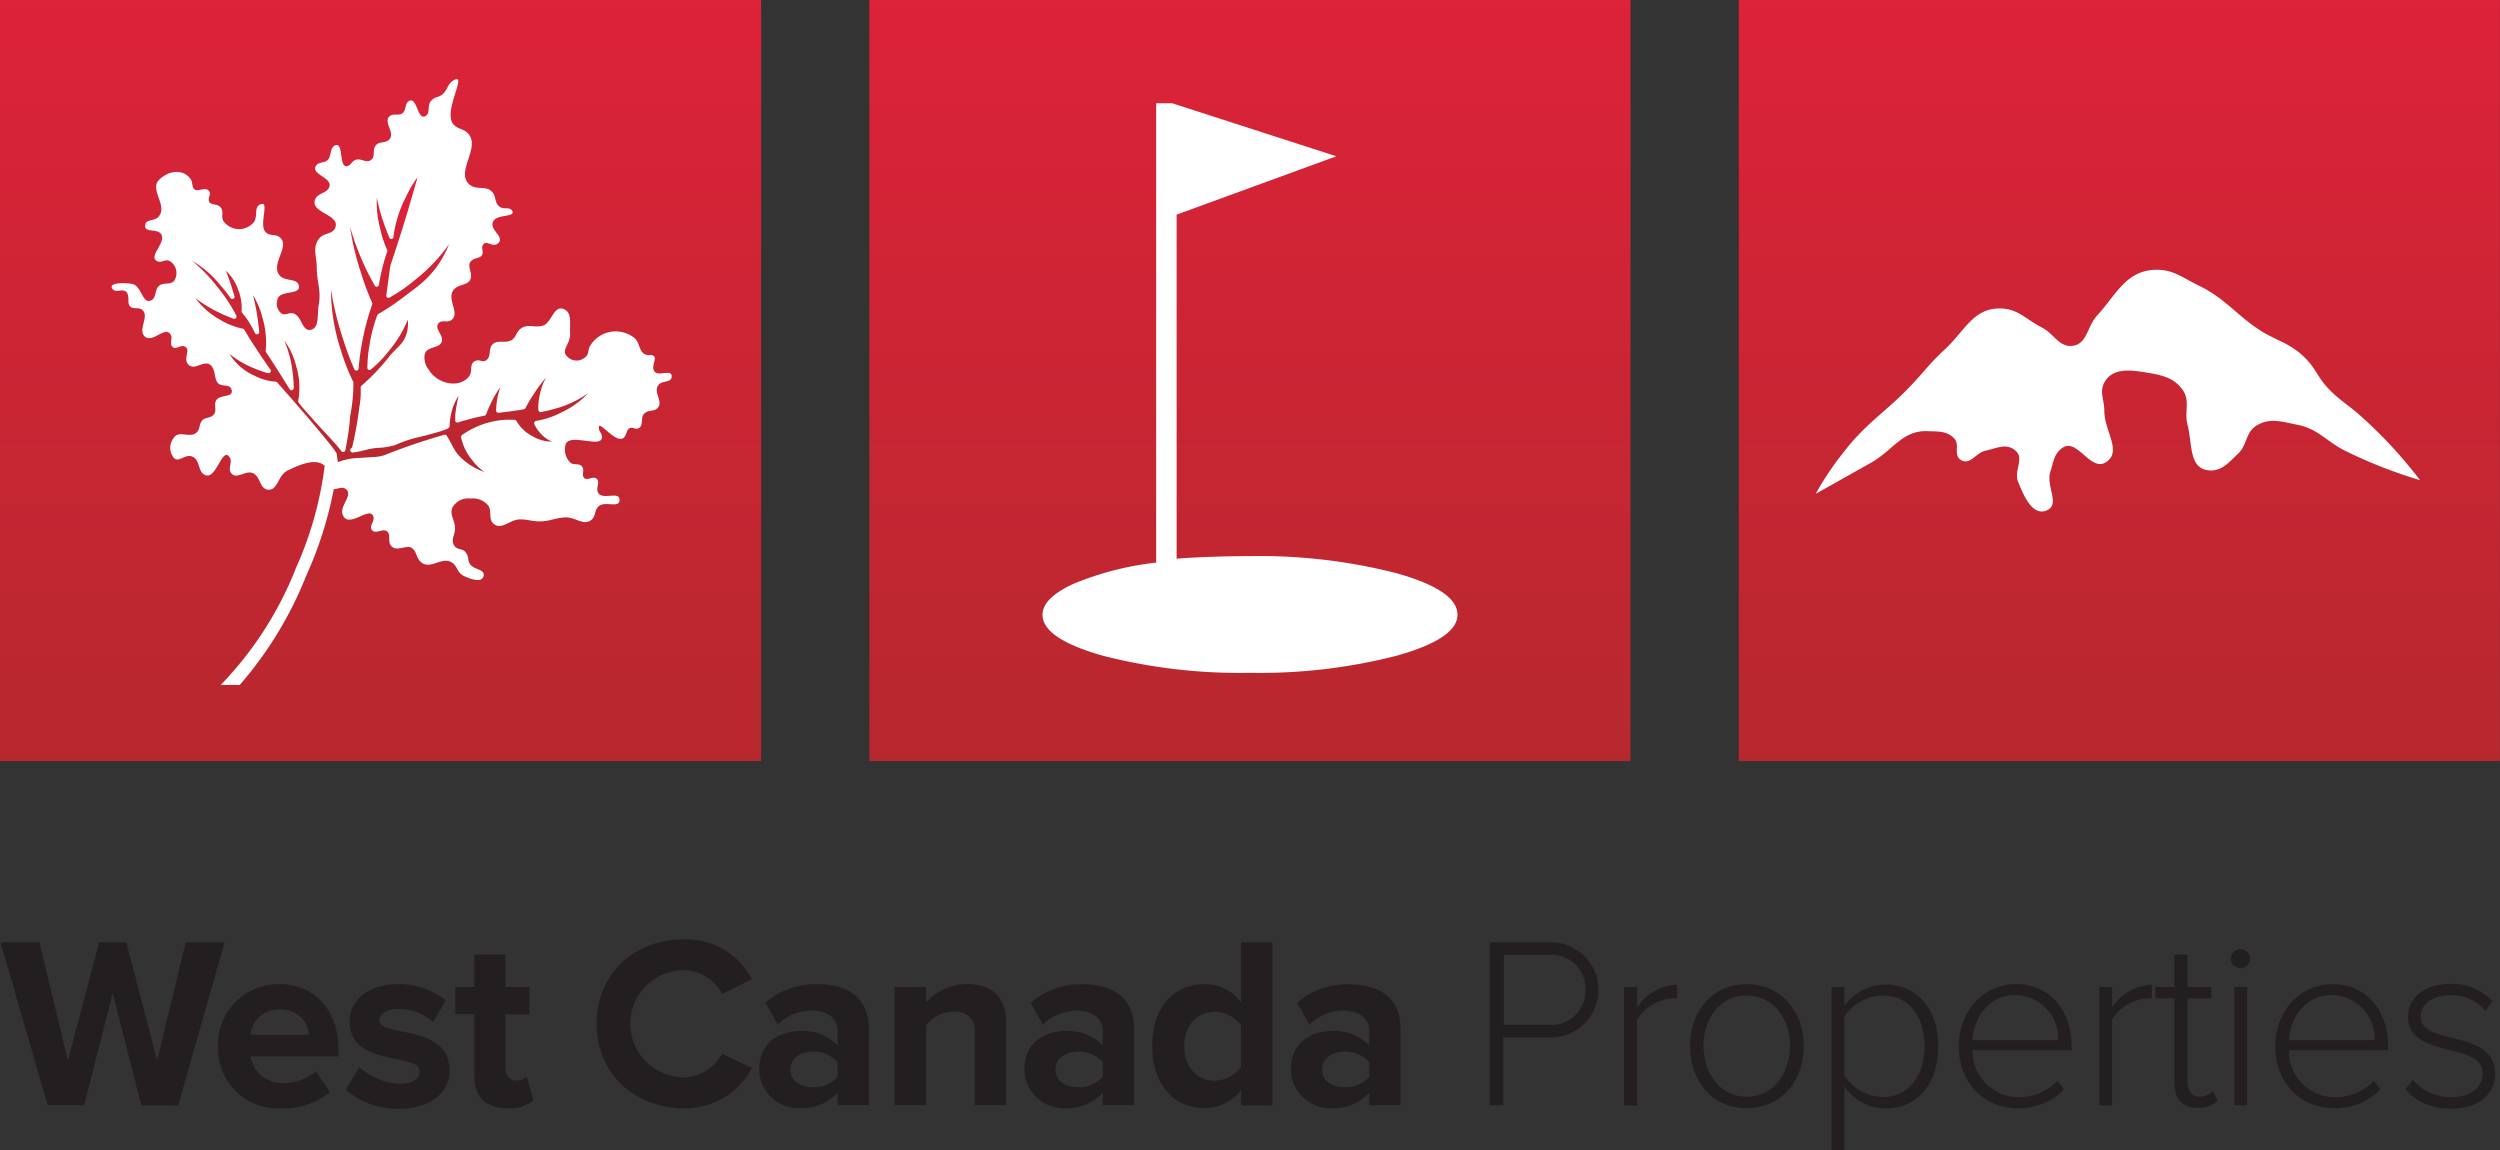 <svg id="Layer_1" data-name="Layer 1" xmlns="http://www.w3.org/2000/svg" xmlns:xlink="http://www.w3.org/1999/xlink" viewBox="0 0 262.66 120.85"><rect x="0" y="0" width="262.66" height="120.85" fill="#333333" stroke="none"/><defs><style>.cls-2{fill:#fff}.cls-7{fill:#231f20}</style><linearGradient id="New_Gradient_Swatch_1" x1="39.99" y1="79.96" x2="39.99" gradientUnits="userSpaceOnUse"><stop offset="0" stop-color="#b7282e"/><stop offset="1" stop-color="#dd2239"/></linearGradient><linearGradient id="New_Gradient_Swatch_1-2" x1="41.01" y1="49.59" x2="41.01" y2="18.59" xlink:href="#New_Gradient_Swatch_1"/><linearGradient id="New_Gradient_Swatch_1-3" x1="131.33" y1="79.96" x2="131.33" xlink:href="#New_Gradient_Swatch_1"/><linearGradient id="New_Gradient_Swatch_1-4" x1="222.67" y1="79.96" x2="222.67" xlink:href="#New_Gradient_Swatch_1"/></defs><path fill="url(#New_Gradient_Swatch_1)" d="M0 0h79.97v79.96H0z"/><path class="cls-2" d="M33.49 32c.27-1.49-.21-2.37-.21-3.89 0-1.1-.42-1.88.1-2.83s1.56-.53 1.86-1.41c.45-1.33-2.53-1.47-2.16-2.83.23-.84 1.43-.68 1.55-1.54s-1.94-1.21-1.45-2.05c.29-.49.85-.27 1.25-.64s.19-1.33.81-1.55c.9-.31.32 2.4 1.25 2.19.39-.1.46-.49.83-.64.6-.26 1.14.39 1.66 0s.09-1.09.51-1.55 1-.15 1.44-.64c.58-.71-.68-1.8 0-2.4.42-.37.91 0 1.35-.32s.22-1.07.73-1.31c.81-.37.85 2 1.65 1.63.6-.29.18-1.14.64-1.63s.74-.32 1.14-.64c.59-.46.57-1.16 1.23-1.52 1.53-.85-1.23 3.38 0 4.67.46.49 1 .4 1.46.88 1.48 1.44-1.36 4.1.21 5.42.75.62 1.69.05 2.37.76.44.48.23 1.11.73 1.52s1 0 1.35.43c.51.77-1.65.33-2 1.2s1.18 1.52.61 2.18-1.29-.35-1.65.22c-.23.35.09.72-.11 1.09s-.93.26-1.24.75.31 1.2 0 1.84-1.28.43-1.77 1.1c-.71 1 .75 2.44-.21 3.14-.44.32-1-.08-1.35.34-.48.59.58 1.23.33 1.95s-1.57.44-1.78 1.31a2.05 2.05 0 0 0 .44 1.63c.88 1.49 3.22 2 4.24.66.37-.5 0-1.16.51-1.52s.82.12 1.24-.13c.62-.37.2-1.25.74-1.73s1.31 0 2-.43c.47-.34.46-.86.94-1.2.77-.55 1.5 0 2.36-.32s1.1-2.08 2.08-1.74.67 1.54.73 2.6-1 1.74-.32 2.39a1.35 1.35 0 0 0 2 0c.31-.32.18-.7.41-1.09a3.14 3.14 0 0 1 4.65-.85c.62.49.44 1.38 1.14 1.73.33.17.66-.05.94.21s-.29 1 0 1.53c.38.67 1.84-.24 1.85.55s-1.08.37-1.44 1c-.47.75.54 1.61 0 2.3-.4.49-1 .18-1.45.64s0 1.28-.62 1.54c-.33.15-.6-.18-.93 0s-.27.7-.61 1c-.86.68-2.74-2.1-2.59-1 0 .32.24.45.3.77.3 1.59-3.67-.52-3.84 1.09a1.91 1.91 0 0 0 .53 1.74c.39.34.91 0 1.23.42s-.1.87.23 1.2 1-.28 1.34.11-.14.92.11 1.41c.42.87 2.27-.2 2.26.78s-1.63 0-2.26.74c-.38.42-.24.92-.64 1.31-.81.77-1.71-.26-2.8-.21s-1.62.42-2.69.42c-.81 0-1.25-.22-2.06-.21-1.1 0-1.94 1.19-2.79.45-.6-.52-.08-1.4-.64-2a2.07 2.07 0 0 0-1.75-.64 1.91 1.91 0 0 0-1.87.85c-.45.77.22 1.4.22 2.29 0 .69-.45 1.15-.12 1.74s.89.3 1.24.77.18.78.43 1.2c.39.66 1.61.53 1.45 1.28s-1.35.36-2.08 0-.63-1-1.25-1.41c-1.08-.66-2.18.76-3.2 0-.57-.43-.46-1.13-1-1.52s-1.6.44-2.18-.22c-.4-.45 0-1.1-.41-1.51s-1.34.38-1.65-.22c-.24-.45.31-.81.2-1.3-.29-1.24-2.33 1-3.1 0s1.06-2.23.21-2.94c-.39-.31-.87 0-1.28 0a40.64 40.64 0 0 1-2.88 9.06 40 40 0 0 1-7 11.51h-2a37.16 37.16 0 0 0 7.92-12.32 37.28 37.28 0 0 0 3-10.7c-.89-.85-2.62-.14-3.92.51-1 .5-1 2.11-2.05 2-.88-.13-.75-1.36-1.55-1.73s-1.71.71-2.29 0c-.42-.52.21-1.21-.21-1.73-.77-1-1.33 2.32-2.48 1.94-.86-.28-.54-1.56-1.36-1.94s-1.48.7-2 .1a1.68 1.68 0 0 1 0-2.08c.53-.88 1.81.14 2.47-.64.32-.38.19-.82.53-1.2s.92-.19 1.24-.66-.05-.93.21-1.42c.36-.69 1.8-.29 1.65-1.07s-1-.3-1.45-.77-.19-1.47-.84-1.94-1.64.65-2.26 0 .27-1.47-.33-1.87c-.44-.3-1 .37-1.35 0s.07-.88-.2-1.3c-.58-.93-1.87.93-2.69.23s.55-2.18-.31-2.83c-.41-.3-.87 0-1.24-.34s0-1.1-.41-1.52-1.08.15-1.45-.32c-.52-.67 1.25-.69 2.06-.53 1 .18 1.07 2.17 2 1.73.59-.29.33-1.07.82-1.52s1.33 0 1.67-.66a1.48 1.48 0 0 0-.53-1.95c-.46-.27-.88.26-1.35 0-.94-.52 1-1.91.44-2.83-.43-.63-1.7-.11-1.68-.88s1-.42 1.45-1c.91-1.14-1-2.79 0-3.81s2.53-1.19 3.32-.11c.27.37.09.78.41 1.09s1.23-.33 1.55.21c.21.37-.18.72 0 1.1s.93.17 1.24.64 0 .85.21 1.31a2 2 0 0 0 3.12.32c.64-.55.05-1.72.81-2 1.07-.47-.3 2.33.64 3 .45.34.89.11 1.35.43 1.23.89-.94 2.8 0 4 .57.75 1.95.24 2.06 1.19s-2.13.35-2.27 1.42a1.33 1.33 0 0 0 .41 1.41c.4.29.77-.12 1.24 0 .94.24.91 1.93 1.86 1.73s.64-1.6.84-2.65z"/><path d="M50.91 49.59a6.55 6.55 0 0 1-2.69-1.72 4.18 4.18 0 0 1-.67-1c-.23-.4-.43-.81-.62-1.1a.25.25 0 0 0-.28-.09c-.35.13-2.83.77-6.15 2.1a4.05 4.05 0 0 1-1.15.23l-1.53.1a6.9 6.9 0 0 0-2.33.44l-.12-.89a.65.65 0 0 0-.09-.16c-.25-.42-1.39-1.8-2.65-3.29s-2.73-3.15-3.53-4.06a.36.36 0 0 0-.1-.05 5.46 5.46 0 0 1-2.18-.59 6 6 0 0 1-2.72-2.33 10.53 10.53 0 0 0 2.8 1.6 9.56 9.56 0 0 0 1.24.42c.24.07.4-.18.25-.4-.53-.75-.9-1.29-1.47-2.16s-.78-1.19-1.25-2a.28.28 0 0 0-.15-.11A7.58 7.58 0 0 1 23 33.52a8 8 0 0 1-2.47-2.2A13.3 13.3 0 0 0 23 32.83a13.32 13.32 0 0 0 1.52.65c.24.08.41-.14.29-.37a17.58 17.58 0 0 0-2-3 16.87 16.87 0 0 0-2.62-2.7 10.43 10.43 0 0 1 3 2.61 11.31 11.31 0 0 1 1 1.26.24.24 0 0 0 .43-.22l-.26-.85c-.23-.71-.38-1.15-.64-1.77A4.8 4.8 0 0 1 25 30.38a5.1 5.1 0 0 1 .38 2.31.48.48 0 0 0 .05.17 7.61 7.61 0 0 1 .89 1.25c.18.32.33.59.46.86s.48.16.45-.14-.08-.74-.14-1.21a22 22 0 0 0-.51-2.62 8.68 8.68 0 0 1 1 2.39 9.33 9.33 0 0 1 .34 3.4.53.53 0 0 0 0 .17c.56.84.88 1.33 1.43 2.2l1.07 1.71c.15.24.44.15.44-.14a12.54 12.54 0 0 0-.12-1.64 11.67 11.67 0 0 0-.88-3.32 7.41 7.41 0 0 1 1.27 2.75 7.67 7.67 0 0 1 .2 3.59.38.38 0 0 0 .05.19 8.39 8.39 0 0 0 .64.78c.29.34.67.75 1.07 1.21.79.9 2.1 2.21 2.77 3.1a.23.23 0 0 0 .42-.09 27.08 27.08 0 0 0 .51-3.57 18.47 18.47 0 0 0 .34-3.47.43.43 0 0 0 0-.12 20.14 20.14 0 0 1-1.3-3.31 20.51 20.51 0 0 1-1.06-6.42A32.46 32.46 0 0 0 36 35.48a31.57 31.57 0 0 0 1.21 3.28.24.24 0 0 0 .47-.08 25.34 25.34 0 0 1 .35-2.62A26.49 26.49 0 0 1 39.1 32a.41.41 0 0 0 0-.19 27.24 27.24 0 0 1-1.2-3.24 27.39 27.39 0 0 1-1.12-4.74A25.58 25.58 0 0 0 38 27.25 25.72 25.72 0 0 0 39.37 30a.24.24 0 0 0 .45-.1c.08-.55.17-1 .32-1.6a15.26 15.26 0 0 1 .54-1.85.31.31 0 0 0 0-.19 10.69 10.69 0 0 1-.74-2.26 10.64 10.64 0 0 1-.35-3.22 20.31 20.31 0 0 0 .71 2.6c.21.61.37 1 .58 1.53a.23.23 0 0 0 .46-.07 12.61 12.61 0 0 1 1.3-4.13 11.86 11.86 0 0 1 1.24-2.1c-.37 1.28-.62 2.1-1 3.46-.7 2.29-1.11 3.57-1.87 5.85L40.59 31a.23.23 0 0 0 .36.25 17.19 17.19 0 0 0 2.64-1.83 17.75 17.75 0 0 0 3.59-3.77A11.15 11.15 0 0 1 46 27.87a10.41 10.41 0 0 1-1.79 1.95c-.62.52-1.3 1-2.11 1.62A26.53 26.53 0 0 1 39.74 33a.41.41 0 0 0-.1.13 15.05 15.05 0 0 0-.83 3.2 14.19 14.19 0 0 0-.21 2.26.23.23 0 0 0 .39.21 12 12 0 0 0 1.85-1.91 12.16 12.16 0 0 0 2-3.3 3.62 3.62 0 0 1-.06 1.22 3 3 0 0 1-.78 1.47c-.17.19-.36.37-.55.57a6.94 6.94 0 0 0-.61.68 21.51 21.51 0 0 1-2.87 3 .32.32 0 0 0-.08.21 8.69 8.69 0 0 1-.13 2A41.09 41.09 0 0 1 37 47l-.09.08a.25.25 0 0 0 .16.46c.88-.08 1.59-.4 2.52-.48a7 7 0 0 0 2-.33 13.07 13.07 0 0 1 2.66-.86c.56-.14 1.13-.29 1.61-.43A8.14 8.14 0 0 0 47.1 45a.35.35 0 0 0 .14-.23 5.6 5.6 0 0 1 .14-1.2 5.53 5.53 0 0 1 .81-2 15.89 15.89 0 0 0-.36 2v.55a.23.23 0 0 0 .31.26c.33-.11.59-.19 1-.29a16.94 16.94 0 0 1 1.75-.41.28.28 0 0 0 .19-.16c.12-.31.2-.52.36-.86a10.52 10.52 0 0 1 1.14-2 7.41 7.41 0 0 0-.45 2.47.23.23 0 0 0 .27.24l1-.12c.65-.09 1-.14 1.64-.25.05 0 .14-.08.17-.13a14.78 14.78 0 0 1 .9-1.52 15 15 0 0 1 1.28-1.7 5.46 5.46 0 0 0-.65 1.72 5.73 5.73 0 0 0-.18 1.68.24.24 0 0 0 .28.24 10.26 10.26 0 0 0 1.25-.29 10.9 10.9 0 0 0 3.71-1.7 9 9 0 0 1-2.76 2 8.53 8.53 0 0 1-2.71.92.25.25 0 0 0-.18.36 3.12 3.12 0 0 0 .48.76A3.28 3.28 0 0 0 58 46.39a3.88 3.88 0 0 1-2-.53 4.15 4.15 0 0 1-1.74-1.63.3.3 0 0 0-.2-.12 9.74 9.74 0 0 0-1.06 0 8.78 8.78 0 0 0-4.45 1.59.3.3 0 0 0-.1.27 5.38 5.38 0 0 0 1.16 2.37 5.06 5.06 0 0 0 1.3 1.25z" fill="url(#New_Gradient_Swatch_1-2)"/><path fill="url(#New_Gradient_Swatch_1-3)" d="M91.34 0h79.97v79.96H91.34z"/><path fill="url(#New_Gradient_Swatch_1-4)" d="M182.68 0h79.97v79.96h-79.97z"/><path d="M246.51 47.42c-2.07-1-2.93-2.37-5.18-2.8-1.64-.32-2.88-.77-4.29.12-1.15.74-.91 2-1.9 2.93s-1.75 1.91-3.14 1.74c-2.05-.24-1.65-2.81-2.17-4.79-.36-1.39.31-2.47-.51-3.65s-2-1.53-3.52-1.78c-1.85-.31-3.81-.64-4.71 1-.54 1 0 1.81 0 3 0 2.1 1.93 4.29.14 5.39-1.59 1-3-2.6-4.54-1.53-.9.63-.93 1.47-1.27 2.51-.5 1.52 1.09 3.45-.39 4.07s-2.39-1.5-3-3c-.48-1.19.69-2.42-.26-3.27s-2-.26-3.18 0c-1 .22-1.58 1.51-2.51 1s-.11-1.62-.76-2.29c-.78-.82-1.67-.72-2.8-.77-2.65-.11-3.62 2-5.93 3.31l-5.82 3.27a31.66 31.66 0 0 1 3.06-4.54c2.3-2.94 4.23-4 6.82-6.71 1.45-1.5 2.12-2.49 3.66-3.9 2.08-1.91 3-4.36 5.81-4.32 1.89 0 2.73 1.15 4.41 2 1.32.69 1.83 2.15 3.3 1.91s1.44-2 2.51-3.18c2-2.19 3-4.64 6-4.79 1.92-.1 2.93.81 4.66 1.65 2.86 1.38 3.91 3.08 6.58 4.79 1.64 1 2.84 1.23 4.28 2.51s1.57 2.29 2.8 3.56 2 1.63 3.27 2.76a48.18 48.18 0 0 1 6.33 6.83 50.2 50.2 0 0 1-7.75-3.03z" fill-rule="evenodd" fill="#fff"/><path class="cls-2" d="M146.71 60.22q6.42 1.8 6.42 4.37c0 1.68-2.14 3.11-6.42 4.31a57.91 57.91 0 0 1-15.42 1.79 57.72 57.72 0 0 1-15.39-1.79c-4.24-1.2-6.37-2.63-6.37-4.31 0-1.17 1.09-2.25 3.25-3.25a32 32 0 0 1 8.69-2.23V10.85h1.69l17.24 5.57-16.78 6.13V58.7c2.08-.18 5.46-.27 7.67-.27a57.91 57.91 0 0 1 15.42 1.79z"/><path class="cls-7" d="M14.84 116.12l-3-11.77-3 11.77H5L.06 99h4.08l3 12.4L10.42 99h2.85l3.24 12.4 3-12.4h4.09l-4.89 17.15zM22.91 109.9a6.34 6.34 0 0 1 6.43-6.5c3.73 0 6.22 2.77 6.22 6.81v.79h-9.23a3.33 3.33 0 0 0 3.58 2.78 5.21 5.21 0 0 0 3.29-1.21l1.46 2.16a7.72 7.72 0 0 1-5.11 1.72 6.29 6.29 0 0 1-6.64-6.55zm6.43-3.83a2.86 2.86 0 0 0-3 2.65h6.12a2.85 2.85 0 0 0-3.12-2.65zM36.33 114.5l1.42-2.36a7 7 0 0 0 4.25 1.72c1.42 0 2.09-.54 2.09-1.31 0-2-7.36-.36-7.36-5.25 0-2.08 1.8-3.9 5.09-3.9a7.93 7.93 0 0 1 5 1.69l-1.31 2.32a5.37 5.37 0 0 0-3.65-1.41c-1.18 0-2 .51-2 1.21 0 1.82 7.38.28 7.38 5.29 0 2.29-2 4-5.4 4a8.39 8.39 0 0 1-5.51-2zM49.83 113v-6.45h-2v-2.85h2v-3.39h3.27v3.39h2.52v2.86H53.1v5.58c0 .79.41 1.39 1.13 1.39a1.62 1.62 0 0 0 1.13-.39l.7 2.49a4 4 0 0 1-2.73.8c-2.33 0-3.5-1.18-3.5-3.43zM62.69 107.56c0-5.3 4-8.87 9.15-8.87a7.79 7.79 0 0 1 7.16 4.19l-3.14 1.54a4.65 4.65 0 0 0-4-2.49 5.63 5.63 0 0 0 0 11.26 4.63 4.63 0 0 0 4-2.49l3.14 1.51a7.85 7.85 0 0 1-7.15 4.22c-5.18 0-9.16-3.6-9.16-8.87zM88 116.12v-1.31a5.05 5.05 0 0 1-3.93 1.62 4.12 4.12 0 0 1-4.3-4.11c0-2.93 2.32-4 4.3-4a5.08 5.08 0 0 1 3.93 1.5v-1.56c0-1.26-1.08-2.09-2.72-2.09a5.23 5.23 0 0 0-3.58 1.47l-1.28-2.29a8 8 0 0 1 5.42-1.95c2.85 0 5.45 1.13 5.45 4.7v8zm0-3v-1.52a3.29 3.29 0 0 0-2.62-1.11c-1.29 0-2.34.7-2.34 1.88s1 1.85 2.34 1.85a3.27 3.27 0 0 0 2.62-1.08zM102.41 116.12v-7.51a2 2 0 0 0-2.28-2.31 3.62 3.62 0 0 0-2.83 1.44v8.38H94V103.7h3.3v1.6a5.78 5.78 0 0 1 4.34-1.9c2.75 0 4.06 1.54 4.06 3.95v8.77zM115.86 116.12v-1.31a5.05 5.05 0 0 1-3.93 1.62 4.12 4.12 0 0 1-4.3-4.11c0-2.93 2.32-4 4.3-4a5.08 5.08 0 0 1 3.93 1.51v-1.56c0-1.26-1.08-2.09-2.72-2.09a5.23 5.23 0 0 0-3.58 1.47l-1.28-2.29a8 8 0 0 1 5.42-1.95c2.86 0 5.45 1.13 5.45 4.7v8zm0-3v-1.52a3.29 3.29 0 0 0-2.62-1.11c-1.29 0-2.34.7-2.34 1.88s1 1.85 2.34 1.85a3.27 3.27 0 0 0 2.62-1.08zM130.39 116.12v-1.59a4.81 4.81 0 0 1-3.83 1.9c-3.11 0-5.5-2.36-5.5-6.53s2.33-6.5 5.5-6.5a4.71 4.71 0 0 1 3.83 1.9V99h3.29v17.15zm0-4v-4.4a3.54 3.54 0 0 0-2.8-1.41c-1.88 0-3.17 1.47-3.17 3.6s1.29 3.63 3.17 3.63a3.55 3.55 0 0 0 2.8-1.43zM143.86 116.12v-1.31a5.05 5.05 0 0 1-3.93 1.62 4.12 4.12 0 0 1-4.3-4.11c0-2.93 2.32-4 4.3-4a5.08 5.08 0 0 1 3.93 1.51v-1.56c0-1.26-1.08-2.09-2.72-2.09a5.23 5.23 0 0 0-3.58 1.47l-1.28-2.29a8 8 0 0 1 5.42-1.95c2.86 0 5.45 1.13 5.45 4.7v8zm0-3v-1.52a3.29 3.29 0 0 0-2.62-1.11c-1.29 0-2.34.7-2.34 1.88s1 1.85 2.34 1.85a3.27 3.27 0 0 0 2.62-1.08zM156.51 116.12V99h6.43a5 5 0 1 1 0 10h-5v7.12zM166.57 104a3.54 3.54 0 0 0-3.78-3.68H158v7.35h4.81a3.55 3.55 0 0 0 3.76-3.67zM170.63 116.12V103.7H172v2.14a5.34 5.34 0 0 1 4.2-2.39v1.46a3 3 0 0 0-.67 0 4.75 4.75 0 0 0-3.53 2.21v9.05zM177.57 109.9c0-3.63 2.31-6.5 5.94-6.5s6 2.87 6 6.5-2.31 6.53-6 6.53-5.94-2.9-5.94-6.53zm10.49 0c0-2.75-1.62-5.3-4.55-5.3s-4.53 2.55-4.53 5.3 1.65 5.32 4.53 5.32 4.55-2.54 4.55-5.32zM193.77 114.12v6.73h-1.34V103.7h1.34v2a5.33 5.33 0 0 1 4.32-2.26c3.31 0 5.55 2.52 5.55 6.5s-2.24 6.53-5.55 6.53a5.31 5.31 0 0 1-4.32-2.35zm8.43-4.22c0-3-1.57-5.3-4.34-5.3a5 5 0 0 0-4.09 2.21V113a5.06 5.06 0 0 0 4.09 2.26c2.77-.04 4.34-2.35 4.34-5.36zM205.8 109.9c0-3.6 2.52-6.5 6-6.5 3.78 0 5.86 3 5.86 6.58v.36h-10.42a4.84 4.84 0 0 0 4.86 4.93 5.45 5.45 0 0 0 4.06-1.72l.7.88a6.44 6.44 0 0 1-4.86 2c-3.63 0-6.2-2.7-6.2-6.53zm5.94-5.35c-2.93 0-4.4 2.57-4.5 4.73h9a4.56 4.56 0 0 0-4.5-4.73zM220.56 116.12V103.7h1.34v2.14a5.31 5.31 0 0 1 4.19-2.39v1.46a2.9 2.9 0 0 0-.67 0 4.72 4.72 0 0 0-3.52 2.21v9.05zM228.45 113.73v-8.84h-2v-1.19h2v-3.39h1.37v3.39h2.51v1.19h-2.51v8.64c0 1 .41 1.69 1.28 1.69a1.93 1.93 0 0 0 1.39-.59l.51 1a2.78 2.78 0 0 1-2.1.77c-1.65.03-2.45-.97-2.45-2.67zM234.39 100.72a1 1 0 0 1 1-1 1 1 0 0 1 1 1 1 1 0 0 1-1 1 1 1 0 0 1-1-1zm.36 15.4V103.7h1.34v12.42zM239.05 109.9c0-3.6 2.52-6.5 6-6.5 3.78 0 5.86 3 5.86 6.58v.36h-10.42a4.82 4.82 0 0 0 4.85 4.93 5.48 5.48 0 0 0 4.07-1.72l.69.88a6.41 6.41 0 0 1-4.86 2c-3.62 0-6.19-2.7-6.19-6.53zm5.94-5.35c-2.94 0-4.4 2.57-4.5 4.73h9a4.56 4.56 0 0 0-4.49-4.73zM252.72 114.45l.8-1a5.15 5.15 0 0 0 4 1.83c2.09 0 3.32-1.08 3.32-2.52 0-3.39-7.84-1.47-7.84-5.94 0-1.9 1.62-3.44 4.42-3.44a5.73 5.73 0 0 1 4.45 1.82l-.75 1a4.5 4.5 0 0 0-3.7-1.64c-1.93 0-3.09 1-3.09 2.26 0 3.11 7.82 1.21 7.82 6 0 2-1.54 3.65-4.65 3.65a6 6 0 0 1-4.78-2.02z"/></svg>